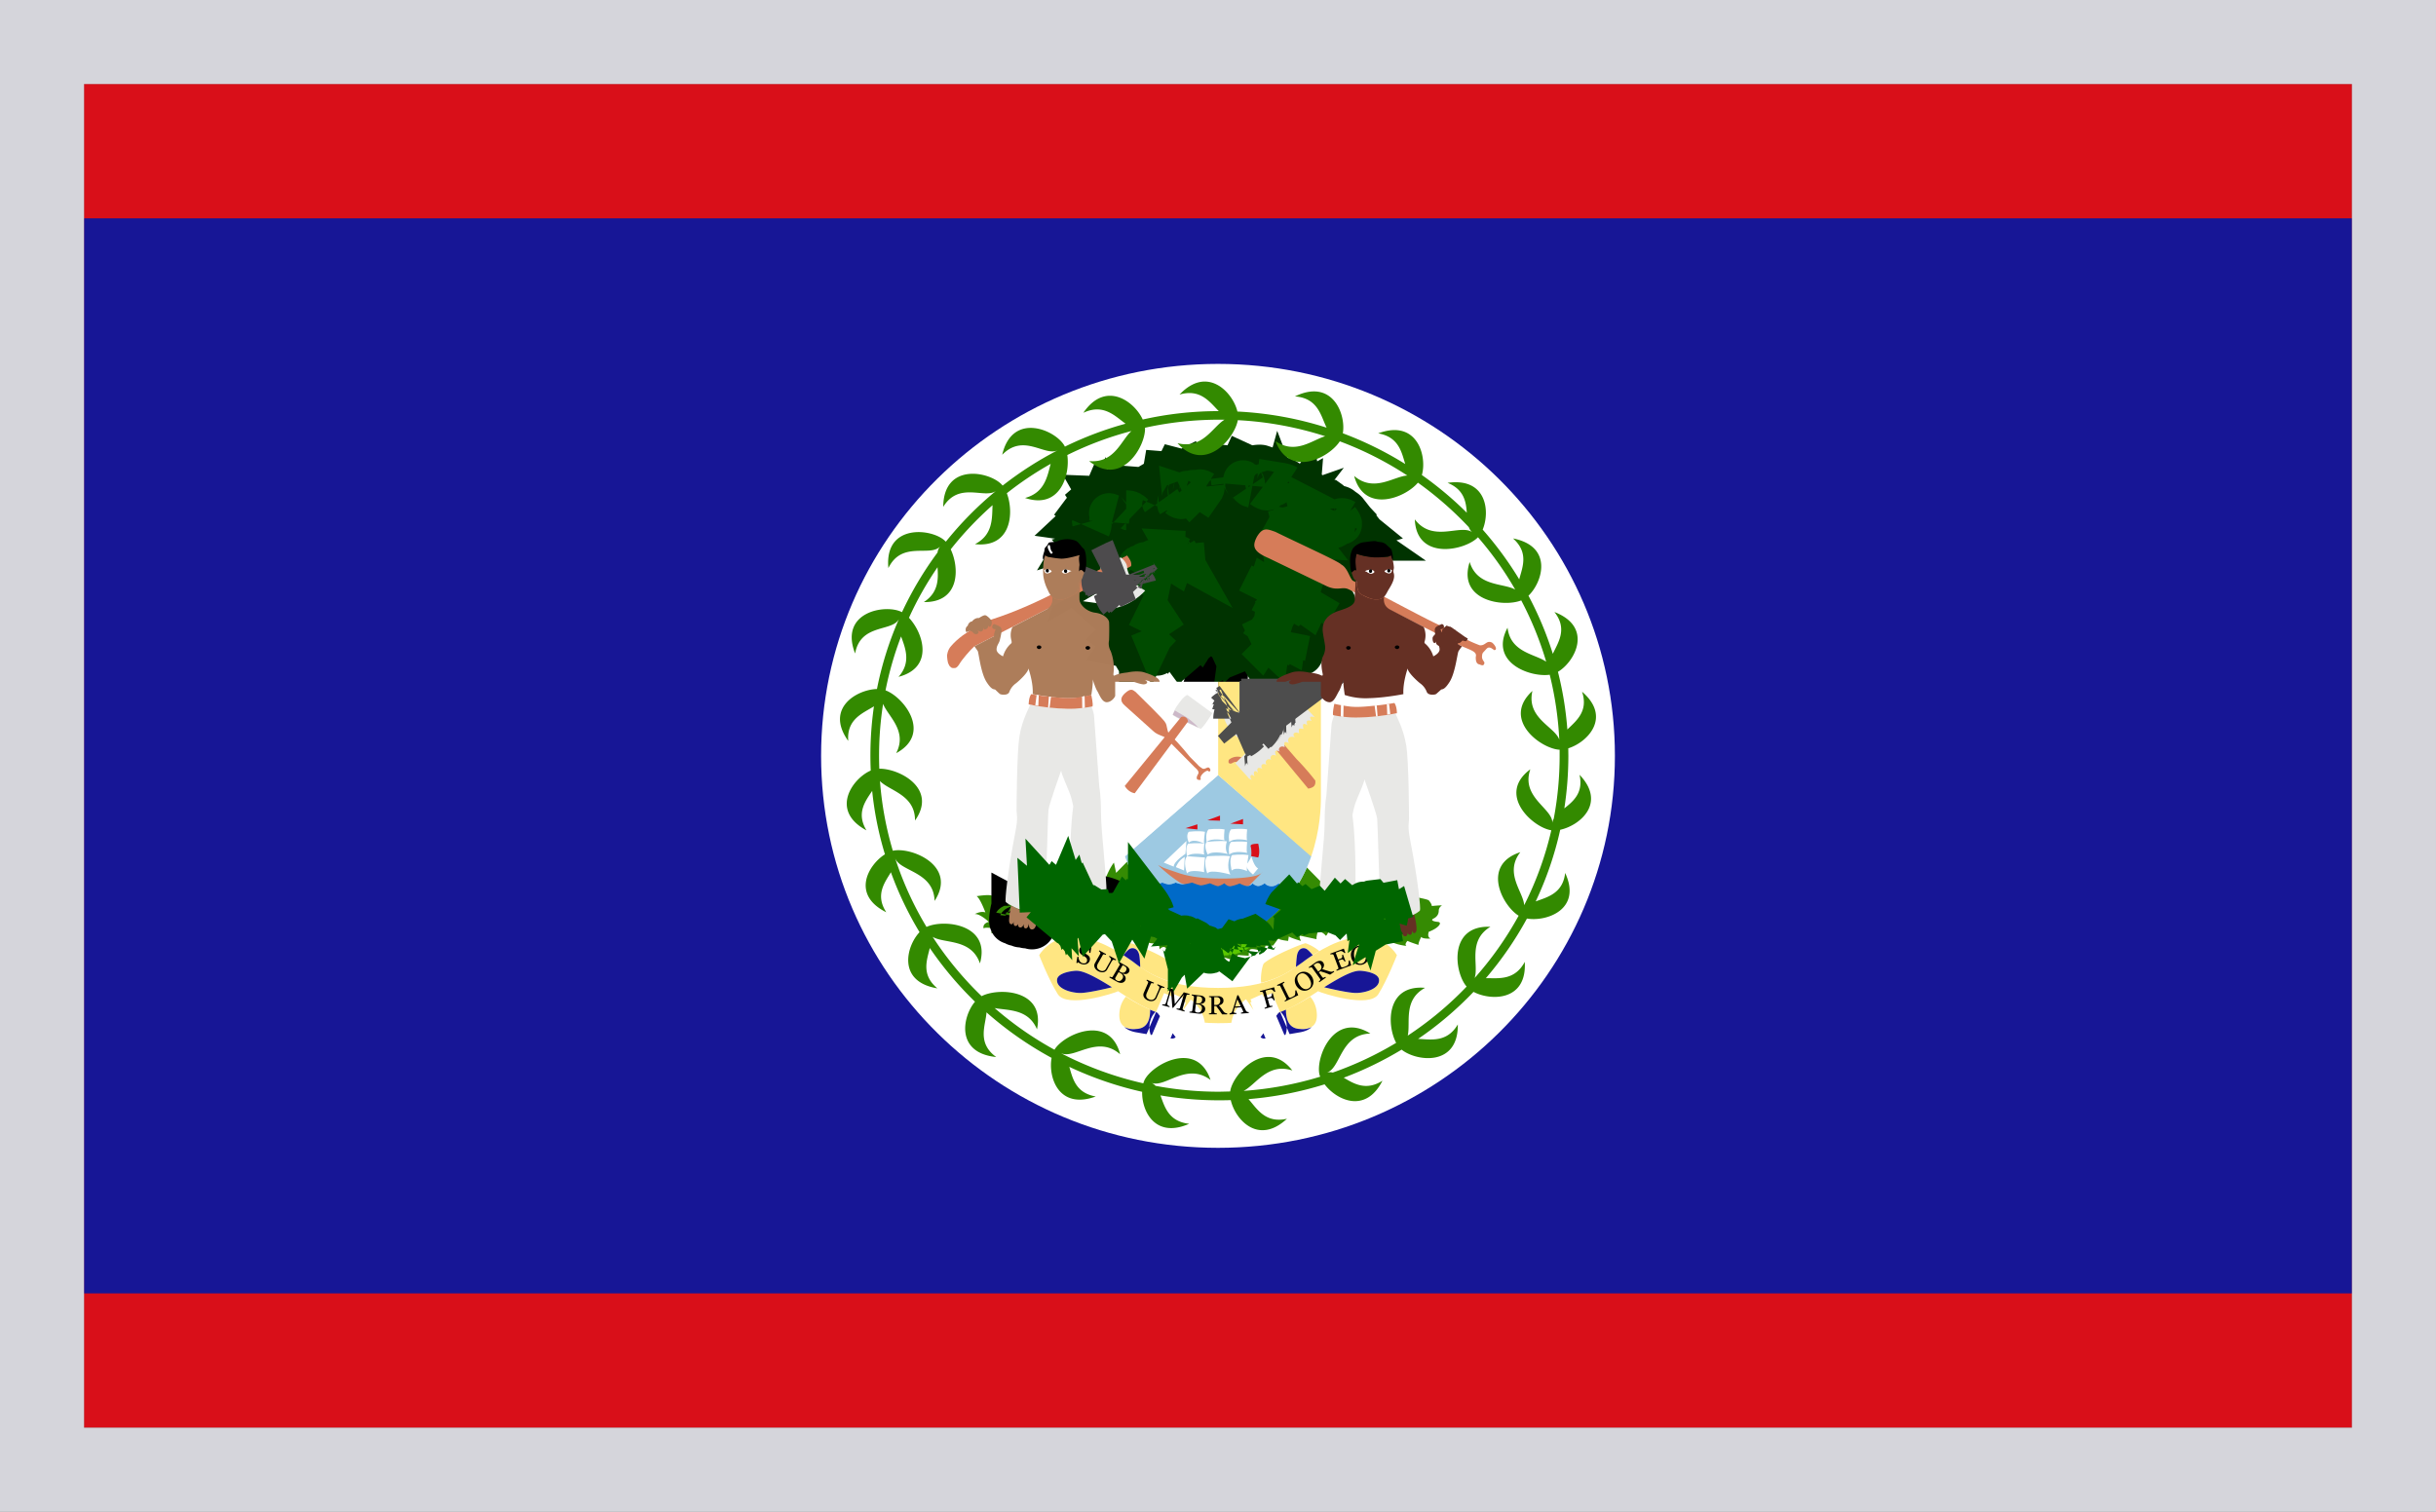 <svg width="29" height="18" viewBox="0 0 29 18" fill="none" xmlns="http://www.w3.org/2000/svg">
    <rect x="0" y="0" width="29" height="18" fill="#808080" stroke="none"/>
    <g clip-path="url(#oori5b4d9a)">
        <path fill-rule="evenodd" clip-rule="evenodd" d="M1 1h27v16H1V1z" fill="#D90F19"/>
        <path fill-rule="evenodd" clip-rule="evenodd" d="M1 2.6h27v12.8H1V2.6z" fill="#171696"/>
        <path d="M14.5 13.667c2.61 0 4.725-2.09 4.725-4.667S17.11 4.333 14.5 4.333c-2.61 0-4.725 2.09-4.725 4.667s2.116 4.667 4.725 4.667z" fill="#fff"/>
        <path d="M15.353 5.887s-.03-.002-.059-.023l.06.023" fill="#6F6"/>
        <path d="M15.353 5.887s-.03-.002-.059-.023" stroke="#060" stroke-width=".475"/>
        <path d="M15.279 5.92s.015-.035.043-.015c.026.02.034.109.034.109l-.041.02s.023-.033-.036-.114zm-.233.795s.02-.028-.008-.088l.04-.013s.016.048-.004.101h-.028m.71-.14-.098.06.05.022.117-.068-.07-.013m-1.304.377c-.026.02-.029.056-.044.076-.013.02-.051.048-.054.079a.162.162 0 0 0 .005.09c.016.041.08.221.054.358-.028.137-.018.195-.008.215.01.02.041.076.06.076.04-.005.023-.018.038-.043.038-.066 0-.575-.018-.717-.013-.109-.064-.207-.07-.217l-.022-.066c-.039-.091-.085-.17-.085-.36 0 0-.126.028-.233-.213-.057-.121-.139-.109-.236-.149l.044-.028s.082.04.123.04c.04 0 .028-.08.028-.08l.04-.041v.177c0 .081.114.193.18.226.041.02.095-.064.082-.145-.013-.08 0-.19 0-.19l.057.033s-.02.036-.016.056c.008.02.036-.02.057-.04 0 0 .005.005.025.005l-.061.103c-.02.033-.02.163-.02.21 0 .049.017.16.017.196 0 .025.049.129.088.192l.043.091c.03.048.033.081.051.122.01.02.029.078.041.18.006.025.01.121.018.185.008.06.06.012.12-.03.062-.046.062-.155.062-.155s.05-.04.041-.018c-.005.025.026.05.026.05-.038.087-.015.077.023.074.039-.005.172-.104.172-.104.018-.005.097-.005.085 0-.016.008-.036.046-.036.046l.087-.01c-.031.022-.146.088-.172.103a2.373 2.373 0 0 1-.226.107c-.059.025-.174.08-.179.14-.003.057.008.214 0 .265l-.026.276h-.274s.054-.198-.003-.25c-.054-.056-.18-.219-.261-.274-.082-.053.054-.013.054-.013v-.056l.125.15s.218-.19 0-.448c-.069-.081-.138-.205-.192-.218-.056-.015-.085-.028-.18 0-.097.028-.33.028-.428-.124l.082-.013.07-.028s-.029.096.166.096c.192 0 .22 0 .205-.177l.057-.028.04.04s-.027.097-.012.138c.013.04.082.068.136.108.023.018.04.02.056.02.023-.002.028-.002.06-.032.045-.05.035-.048.081-.089 0 0 .023-.035.028-.04l.029.073z" fill="#D67C59"/>
        <path d="M15.046 6.715s.02-.028-.008-.088l.04-.013s.016.048-.004.101h-.028m.71-.14-.098.06.05.022.117-.068-.07-.013m-.476-.656s.015-.035.043-.015c.026.02.034.109.034.109l-.041.02s.023-.033-.036-.114zm-.828 1.033c-.026.02-.029.056-.044.076-.013.02-.051.048-.054.079a.162.162 0 0 0 .005.09c.016.041.08.221.054.358-.028.137-.018.195-.008.215.01.02.041.076.06.076.04-.005.023-.018.038-.043.038-.066 0-.575-.018-.717-.013-.109-.064-.207-.07-.217l-.022-.066c-.039-.091-.085-.17-.085-.36 0 0-.126.028-.233-.213-.057-.121-.139-.109-.236-.149l.044-.028s.082.04.123.04c.04 0 .028-.08.028-.08l.04-.041v.177c0 .081.114.193.18.226.041.02.095-.064.082-.145-.013-.08 0-.19 0-.19l.057.033s-.02.036-.016.056c.008.02.036-.02.057-.04 0 0 .005.005.025.005l-.061.103c-.02.033-.02.163-.02.21 0 .049.017.16.017.196 0 .025.049.129.088.192l.043.091c.03.048.033.081.051.122.01.02.029.078.041.18.006.025.01.121.018.185.008.06.06.012.12-.03.062-.046.062-.155.062-.155s.05-.04.041-.018c-.005.025.026.05.026.05-.038.087-.015.077.023.074.039-.005.172-.104.172-.104.018-.005.097-.005.085 0-.016.008-.036.046-.036.046l.087-.01c-.031.022-.146.088-.172.103a2.373 2.373 0 0 1-.226.107c-.059.025-.174.08-.179.14-.003.057.008.214 0 .265l-.026.276h-.274s.054-.198-.003-.25c-.054-.056-.18-.219-.261-.274-.082-.053.054-.013.054-.013v-.056l.125.15s.218-.19 0-.448c-.069-.081-.138-.205-.192-.218-.056-.015-.085-.028-.18 0-.097.028-.33.028-.428-.124l.082-.013.07-.028s-.029.096.166.096c.192 0 .22 0 .205-.177l.057-.028.04.04s-.027.097-.012.138c.013.04.082.068.136.108.023.018.04.02.056.02.023-.002.028-.002.06-.032.045-.05.035-.048.081-.089 0 0 .023-.035.028-.04l.029.073z" stroke="#000" stroke-width=".475"/>
        <path d="M14.492 6.82c.01-.011.03-.049.048-.082.031-.05.067-.081.108-.144a.281.281 0 0 0 .039-.205l.035.02.003.096s.049-.04.07-.05l.02.01s-.154.157-.298.41l-.025-.056zm-1.349-.528c.02.036.041.104.103.157l.04-.012s-.094-.11-.094-.157l-.049.012zm.241-.06s.013.129-.02.177l.04-.02s.029-.09.021-.137l-.04-.02zm1.351-.408s-.007.182.029.294l.048-.016s-.007-.033.034-.048a.68.68 0 0 0 .187-.094l-.015-.04s-.075.058-.11.073c-.034.013-.055.028-.083.02-.028-.007-.061-.053-.04-.156l-.05-.033zm.544.85s-.013.13-.005.186l.043.01s-.01-.155.018-.167l-.056-.028m.195.096s-.049.084-.105.091l.09-.017s.025-.013.064-.054l-.05-.02" fill="#D67C59"/>
        <path d="M15.279 6.675s-.013.129-.005.185l.043.01s-.01-.155.018-.167l-.056-.028m.195.096s-.049.084-.105.091l.09-.017s.025-.013.064-.054l-.05-.02m-.981.048c.01-.01.03-.048.048-.081.031-.05.067-.081.108-.144a.281.281 0 0 0 .039-.205l.035.02.003.096s.049-.04.07-.05l.02.01s-.154.157-.298.41l-.025-.056zm-1.349-.527c.02.036.041.104.103.157l.04-.012s-.094-.11-.094-.157l-.049.012zm.241-.06s.013.129-.02.177l.04-.02s.029-.09.021-.137l-.04-.02zm1.351-.408s-.007.182.029.294l.048-.016s-.007-.033.034-.048a.68.68 0 0 0 .187-.094l-.015-.04s-.075.058-.11.073c-.034.013-.055.028-.083.02-.028-.007-.061-.053-.04-.156l-.05-.033z" stroke="#000" stroke-width=".475"/>
        <path d="m14.69 6.388.033.02.036.006s.038.035.082.068c.033.028.033-.005.033-.005l.02.081h.029l-.008.081.049-.04.056.048s.041-.036.062-.036c.02 0 .028-.02.028-.02h.002c-.136-.063-.194-.13-.153-.197.066-.114.176-.041.212-.026l.498.264s.033-.02.01-.041c-.026-.02-.036-.07-.028-.091.007-.02.064.063.092.07.028.008.092.019.092.019l-.002-.026s.082.056.082.084c0 0 .059-.03.038-.048-.02-.018.09.043.098.076l.023-.026a.262.262 0 0 1 .035-.119c.026-.038.054-.048.054-.048s.026-.043.052-.043c0 0-.026-.018-.036-.038-.013-.02-.044-.03-.044-.03s.039-.028.049-.04c.01-.016.02-.019.02-.019s-.059-.048-.1-.055c0 0-.002-.066-.053-.071h.023s-.039-.071-.075-.074c0 0 .023-.025.044-.027 0 0-.044-.056-.103-.036l.039-.015s-.028-.03-.115-.015c0 0 .007-.036-.031-.063 0 0-.034.002-.034.027 0 0-.03-.027-.069-.027-.038 0 .013.04.013.04s-.051-.033-.082-.023c0 0 .013-.058-.02-.088 0 0-.039.02-.05.045l-.01-.025s-.05.06-.06.043c-.009-.01-.016-.053-.016-.053l-.031.045.005-.063s-.036.02-.064.086c0 0-.036.033-.036.063 0 0-.028-.032-.054 0-.023.036 0 .028 0 .028s-.01.013-.036.018l.005.02s-.033-.018-.059-.01l.013.03s-.066.006-.069-.048c0 0-.056-.027-.064.003l-.041.025s-.013-.025-.036-.03c-.026-.008-.005.033-.005.033s-.008-.03-.038-.046c-.031-.012-.006.028-.006.028s-.04-.033-.02-.058c0 0-.038.035-.02.068l-.026.018s-.013-.013-.01-.023c.002-.01-.044.03-.044.03s-.028-.065 0-.065c.002 0-.049-.003-.056.055 0 0-.034.003-.065.013-.033.01.024.033.024.033s-.05-.01-.077.005l.018.023s-.018-.018-.062-.003c-.046.013.01.02.01.02s-.046-.01-.069 0c-.023.01.008.028.008.028s-.085-.025-.098-.017c-.013.007.028.048.028.048s-.05.012-.061.05l.046.018s-.02.01-.03.03c-.01.02.03.01.03.01s-.056.041-.056.072c0 0 .04.012.072-.018.03-.03.01-.02.01-.02l.002.02s.06-.025.06-.04c0-.013-.01.02-.01.02l.058-.03.039.025zm-.05-.79-.012-.055.13.015.024-.053s.061.028.082.048c0 0 .12-.03.156-.018l-.015.056s.11.007.146.02c.033.013-.016.04-.016.04s.126.016.18.049c.056.033.056.06.028.068l.07.109s-.11.013-.131.04c-.02.028-.041-.027-.041-.027l-.021.076s-.07-.036-.097-.061c0 0-.034.04-.013.06l-.126-.08s-.054-.008-.054.04l-.077-.089-.069.02s-.02-.027-.046-.035c-.028-.005-.008.036-.008.036l-.04-.048-.042-.048s-.036.048-.064.048c-.025 0-.025-.033-.02-.056.007-.02-.082-.025-.09 0 0 0-.026-.101.07-.13l.097-.025zm-.497.347-.043.041-.026-.013-.051.056-.01-.03-.029.045-.043-.015-.02.033-.04-.008s-.032.03-.053.038c-.02.005 0-.045 0-.045s-.03.05-.054.05c-.02 0-.013-.022-.013-.022s-.012.032-.038.038c-.023.002-.013-.026-.013-.026l-.04.03v-.025l-.019-.007s.01-.046.028-.056c.018-.01-.018-.04-.018-.04l.018-.02s-.051-.013-.051-.003c0 0 .026-.069.062-.081l.002-.076s.036-.03.07-.033c.035-.005-.01-.058-.01-.058l.081-.048.01-.059.126.01.026-.053.1.026.084-.044.062.071.092.008-.002.081.123.043-.021.079s.077-.02.1-.016l.01.089s.131.04.139.063c0 0-.029.018-.044.04l.015.105-.01.015s-.038-.036-.069-.04l-.026.055-.046-.03-.028.002s-.023-.028-.041-.028l-.003-.025-.035.023s-.057-.028-.057-.046c0-.015.003-.04.003-.04l-.06.04s-.012-.03-.01-.043c.003-.013-.023.03-.023.03s-.03-.053-.028-.063l-.008.043s-.061-.02-.069-.06zm-.82.249s.108.053.108.078c0 0 .028-.056.012-.076l.041.028s.013-.05-.002-.066c-.013-.012.092-.055.115.013 0 0 .064-.066-.059-.122 0 0-.01-.04.064-.03 0 0-.005-.025-.023-.036h.072s-.044-.035-.108-.045c-.061-.01-.023-.018-.025-.03-.006-.013 0-.059 0-.059s-.036-.012-.064.003l.01-.013s-.067-.018-.092-.002c0 0-.039-.016-.034-.056 0 0-.038-.003-.056.038 0 0-.036.04-.085.04-.01 0-.046-.02-.046-.02l-.03.07-.05-.002.016.028s-.074-.02-.097 0c0 0 .028.043.02.074 0 0-.059.01-.072.02-.015.01.02.018.02.018s-.066.02-.081.04l.025.02-.03.041.025.005-.066.02c-.023.008.04.013.04.013l-.03.028.049.007s-.039.102-.041.15c0 0 .059-.071.074-.076l-.046.076s.087-.028.095-.04l.015-.029.003.043s.033-.045.038-.063c.003-.018.054.018.054.018v-.026l.061.018c.018.003.021-.007.021-.007l.044-.005-.008.035s.03-.02.038-.04c.005-.02.02 0 .02 0l.021-.082h.044zm-.351.36.04.083c-.033.002-.082.04-.082.04.008.14-.028.132-.028.132.01.025-.006.072-.006.072l.204-.12.002-.013.241-.111.008.012.07-.037.048.126-.049.028c.003.043.054.119.054.119l.064-.015.07-.025.002.025c0-.01.074-.036.074-.036l.034.033c.025-.002.071-.063.071-.063l.054.02s.018-.03.018-.053c0-.02.067-.02.067-.02l.046.033.059-.048s.018.035.041.04c.026.003.09.05.09.04 0-.01.028-.065.028-.065l.108.043c-.016-.048-.052-.106-.052-.106s.052-.04.041-.051c-.01-.01-.04 0-.04 0l.03-.06h-.04l.012-.016-.067-.028.036-.07a1.013 1.013 0 0 0-.192-.054l.04-.038s-.02-.03-.04-.03-.128.002-.133-.008a.286.286 0 0 0-.047-.048l-.066.048-.034-.01-.059.023s0 .033-.007.01a.414.414 0 0 0-.062-.073c-.01.017-.08.098-.08.098s-.01.043-.033.013c-.025-.03-.08-.063-.087-.038-.008.028-.056.053-.066.046-.01-.008-.067-.003-.072.012-.003.018-.064.063-.064.063-.039-.017-.1-.007-.1-.007s-.018.028-.02.05l-.127.033zm1.159 1.025v-.053l.061.04.036-.04.046.045.028-.045v.073l.07-.06.04.017v-.058s.05-.081.029-.096l.04-.013-.089-.081c-.02-.015-.049-.015-.049-.015s-.054-.054-.09-.069c-.033-.012-.053.016-.053.016s-.02-.04-.057-.049c-.033-.007-.033.028-.033.028s-.026-.025-.059-.038c-.033-.015-.01.03-.01.03l-.118-.035.015.036-.11-.028.013.04-.077-.012-.005.033-.11.02.02.035-.07-.028v.049l-.076.027.028.026-.123.063c-.02.013.041.04.041.04l-.11-.015.04.036-.097.089.07.048-.041.06.102.02.041.069.085-.015v.076l.123-.096s.09.078.097.055c.005-.02.005-.088.005-.088h.044v-.069l.033.028.057-.08.074.1.056-.129.082.013zm.502-.306-.013-.117-.036.036.016-.11-.057-.01.02-.106-.04-.02.01-.05.041-.031.074-.071.172.003.02-.056.124.02c.02.023.084-.045.084-.045h.026l.028.053s.09-.013.13.015l-.048.066.09.007.061.013.064-.02.083-.006.02.033h.077l-.026.03.1.046-.02.02s.056.02.097.02h.02s.021.049-.007.07c0 0 .028.068.09.08.061.013.061.013.069.028.008.013 0 .081-.07.081v.069s-.053.048-.06.068l-.042-.028s-.036.04-.036.068c0 0-.09-.116-.123-.121-.036-.008-.028.066-.028.066l-.097-.081-.013.055-.082-.068-.049.033-.087-.089-.085.01.034-.043h-.103l-.02-.088-.016.073-.061-.04-.08.086s-.01-.01-.023-.05c-.013-.041-.049.047-.049.047l-.028-.063-.033.063s-.028-.048-.056-.063c-.026-.013-.054.076-.062.116zm.015.265.005-.04.147-.056.123-.045.061-.028.028.048.036-.068.057.07.03-.038.05.036h.04l.008.053s.102.008.11-.013c.008-.02.02.069.02.069l.098.012.02.11s.05.1.034.141c-.013.043-.054-.053-.054-.053s-.008.076-.015.096c-.005.02-.131-.02-.131-.02l-.054.101s-.056-.08-.082-.08c-.028 0-.028.08-.028.08l-.118-.137c-.034-.04-.041.041-.041.041s-.054-.089-.054-.114c0-.028-.049-.056-.049-.056s-.084.097-.146.122c0 0 .008-.06-.013-.081-.02-.02-.082.04-.082.04s-.043-.093 0-.19z" fill="#338A00" stroke="#030" stroke-width=".475"/>
        <path d="m15.325 6.029.013.05s.046-.01.077-.007c0 0-.008.04-.018.058 0 0 .062-.01.09.008l-.013.03.072.03-.067.054s.108.038.128.068c0 0-.069.048-.08.046-.01-.005-.002.02.016.043l-.059-.003s.023.053.02.074c-.002.02-.097.015-.097.015m.37-.137s.017-.101-.01-.127c0 0 .066.056.11.059.045.002-.003-.084-.003-.084s.064.033.095.04c.03.006-.024-.063-.024-.063s.018-.033.07-.002m-1.192-.403s.002-.023-.008-.035c-.061-.084.064.063.09.068m.118 0s.04.03.061.03c.02 0-.013-.08-.023-.09-.01-.01.074.032.105.037.03.008.036-.05.036-.05s.095.015.115.028m-.659-.018-.01-.076m-.635.33c-.006-.01.025-.057.012-.077 0 0 .018.015.036.018.016.002.01-.058.01-.058l.021.007s.054-.025.044-.045c-.01-.02.035.03.035.03s.031-.03.031-.043c0-.013.036.03.036.03s.039-.007.039-.03.048.008.048.008.02-.028.018-.046m-.518.253s.023-.053-.002-.088m-.62.255c.002-.025.015-.093.002-.104-.013-.01.026.01.056.018m.244-.01c-.031-.03-.049-.045-.098-.045m-.423.215c.008-.018.02-.061.013-.086m.656 1.342.034-.069.04.097.029-.061.01.02.062-.066.066.1m1.07-.429.043-.086.06.03.027-.083.062.038.036-.079.069.018.005-.056s.049.028.062.048c.015.02 0-.068 0-.068l.056.025s.041-.04-.015-.063m-.233.167.061.09.051-.06.046.1.06-.036.084.048.038-.03.093.066.038-.079.082.026.054-.092m-2.215-.238s.036-.06.023-.088c-.015-.028.074.048.074.048s.02-.061.008-.089c-.015-.028.103.081.103.081s.02-.094 0-.114c-.02-.02.112.028.112.028s.054-.015.034-.043c-.02-.028.09.04.09.04s.025-.068 0-.093c-.029-.028.082.033.082.033l-.042-.074.09.005-.007-.08m.794 1.17.06-.029.05.05.057-.088.07.066.01-.066.074.03.015-.04.082.043.008-.06.04.012.008-.04" stroke="#004B00" stroke-width=".475"/>
        <path d="M11.813 10.666c.038.018 0-.124.013-.177.015-.056.125.137.18.162.056.028.399-.134.399-.134l.082-.152.044.124s.095-.11.123-.15c.028-.04 0 .082-.028.122-.029.04.082.056.069.137-.013.08.11-.056.11-.056l.318.028s.054-.19.138-.299l.026.122.13-.132c.147.38.454.793 1.085 1.018.592-.213.897-.59 1.056-.95l.177.18s.139-.04.164-.055c.029-.013.326.103.326.103s.054.02.082.041c.028.02.008-.089.008-.089s.15.028.138.11c0 0 .033-.077.062-.09.028-.012.095.069.11.097.013.025.338.066.384.094 0 0 .036.04.036.068 0 0 .07-.008.123-.008 0 0-.04.02-.04.064 0 .04-.021.073-.062.093-.041.02 0 .036.054.04.056.008 0 .077-.11.117 0 0-.026.061.02.081 0 0-.095.008-.11-.02 0 0-.034.063-.034.096 0 0-.102-.033-.13-.048 0 0-.041.04-.013.06 0 0-.187-.02-.223-.088 0 0-.067.02-.054.043 0 0-.13-.088-.172-.088l-.028.045s-.09-.053-.118-.053c-.026 0-.005.04-.005.04l-.126-.075-.048.076s-.103-.049-.131-.069c-.026-.02-.033.04-.054.048 0 0-.04-.055-.097-.048 0 0-.02.069-.013.089l-.187-.04c-.028-.008-.013.032 0 .06 0 0-.118-.033-.144-.053l-.008.053s-.097-.008-.117-.028l-.062.084h-.09l-.02.073s-.155-.056-.17-.018c-.012.028-.01.066-.01.066l-.127-.008-.039.068s-.172-.065-.213-.04c0 0-.081.051-.117.064a.277.277 0 0 0-.124-.076c-.045-.007-.144.053-.18.033 0 0 0-.048-.028-.061-.025-.013-.074-.013-.095.02l-.056-.08c-.033-.057-.082.004-.082.004l-.008-.066-.095-.007c-.056-.008-.069-.056-.069-.056s-.146.015-.166.008l.035-.033s-.2.04-.24.025c-.044-.013.046-.068.046-.068l-.22-.053c-.034-.008-.234.032-.262.032-.029 0-.041-.045-.041-.045s-.05.04-.09.053c0 0-.034-.081-.013-.089 0 0-.13.036-.138.069 0 0-.034-.053-.029-.076 0 0-.061.096-.09.116-.027.02-.004-.048-.004-.048s-.077.096-.105.104v-.068s-.221.116-.283.1c0 0 0-.047.021-.06l-.139-.008c-.033-.005-.074-.02-.11-.027-.033-.005.049-.04.105-.026 0 0-.153-.055-.2-.027 0 0-.02-.056.062-.077 0 0-.105-.1-.167-.093 0 0 .07-.04.126-.02 0 0-.064-.173-.105-.193 0 0 .146-.025.187-.005z" fill="#358B03"/>
        <path d="M14.502 12.183c.577.005.918-.202 1.105-.326.439-.292.53-.302.603-.297.082.008.202.036.207.107.008.108-.172.157-.274.157-.105 0-.38-.069-.38-.069l-.071.048c.048.023.61.208.718.033.11-.177.22-.463.22-.463s-.123-.218-.397-.218c-.277 0-.546.172-.726.301-.18.13-.405.307-1.005.307-.6 0-.828-.178-1.008-.307-.179-.129-.448-.301-.723-.301-.276 0-.4.218-.4.218s.11.286.221.463c.108.175.67-.01.718-.033l-.07-.048s-.276.068-.379.068c-.105 0-.284-.048-.277-.156.005-.071.126-.1.208-.107.072-.005.164.005.602.296.188.125.529.325 1.108.327z" fill="#FFE682"/>
        <path d="M13.574 11.512s0-.048-.008-.12c-.01-.09-.064-.113-.107-.1-.029.01-.085.078-.085.078v.003a.811.811 0 0 0-.08-.048.52.52 0 0 1 .167-.094c.026 0 .38.142.492.238.029.025.05.182.034.233a1.226 1.226 0 0 1-.413-.188v-.002m-.17.355s-.076.075-.079.215c-.002.164.118.172.198.17.094-.003.171-.056.169-.23 0 0-.157-.067-.287-.155m2.023-.355s.002-.048.01-.12c.01-.09.061-.113.105-.1.028.01.085.078.085.078v.003a.81.81 0 0 1 .079-.048.536.536 0 0 0-.164-.094c-.028 0-.382.142-.495.238-.025.025-.046.182-.033.233.192-.048.313-.12.413-.188v-.002m.169.355s.077.075.08.215c.004.164-.119.172-.198.17-.095-.003-.17-.056-.17-.23 0 0 .157-.067.288-.155" fill="#FFE682"/>
        <path d="M13.238 11.755s-.274.068-.377.068c-.105 0-.285-.048-.277-.157.005-.07.126-.098.208-.106.061-.005.14.003.446.195m2.526 0s.274.068.379.068c.103 0 .282-.048.274-.157-.005-.07-.125-.098-.207-.106-.062-.005-.141.003-.446.195zm-2.19-.24a2.448 2.448 0 0 1-.082-.061c-.039-.028-.077-.054-.118-.081 0 0 .056-.071.084-.079.044-.015.098.008.108.099.008.07.008.121.008.121m-.187.715a.232.232 0 0 0 .136.023c.095-.003.171-.056.169-.23 0 0 .118.057.31.103 0 0 .03.038.036.114.008.063-.036.131-.087.127l-.434-.076c-.094-.018-.13-.061-.13-.061m2.04-.715.085-.06c.036-.028.074-.054.116-.081 0 0-.057-.071-.085-.079-.044-.015-.095.008-.105.099-.005.04-.008.08-.01.121m.187.715a.232.232 0 0 1-.136.023c-.095-.003-.17-.056-.17-.23 0 0-.117.057-.307.103 0 0-.033.038-.039.114-.005.063.039.131.088.127l.433-.076c.095-.018.13-.061.13-.061" fill="#171696"/>
        <path d="M13.982 12.17s.084.061-.018.137m-.236-.177.259.111m-.216-.053.19.081m-.123-.129.144.063m1.04-.032s-.087.06.016.136m.236-.177-.26.111m.219-.053-.19.081m.12-.129-.14.063" stroke="#fff" stroke-width=".664"/>
        <path d="M12.968 11.391a.051.051 0 0 1 .007.019.066.066 0 0 1-.011.046.06.06 0 0 1-.02.018.08.08 0 0 1-.057.008.096.096 0 0 1-.028-.01.11.11 0 0 1-.024-.015l-.009.01-.012-.003.012-.073.013.002c0 .01.002.018.004.026a.084.084 0 0 0 .01.023.056.056 0 0 0 .04.028.055.055 0 0 0 .019 0c.005 0 .01-.002.014-.005a.034.034 0 0 0 .01-.01.044.044 0 0 0 .005-.015.044.044 0 0 0-.003-.025.046.046 0 0 0-.019-.021l-.02-.013-.021-.013a.07.07 0 0 1-.025-.027.055.055 0 0 1-.004-.036.053.053 0 0 1 .01-.022.06.06 0 0 1 .018-.016.067.067 0 0 1 .023-.008.079.079 0 0 1 .053.01l.02.014.008-.009.012.003-.012.07-.013-.002-.003-.025a.091.091 0 0 0-.007-.022.05.05 0 0 0-.013-.017.049.049 0 0 0-.023-.01.036.036 0 0 0-.027.005.03.03 0 0 0-.014.02c-.002.01-.001.018.002.025a.05.05 0 0 0 .016.018l.02.014.02.012a.137.137 0 0 1 .016.012.067.067 0 0 1 .013.014m.314.044a.09.09 0 0 0-.012-.005.035.035 0 0 0-.014-.002c-.005 0-.01.004-.014.01a.148.148 0 0 0-.015.022l-.046.083a.062.062 0 0 1-.022.024.067.067 0 0 1-.029.01c-.01 0-.02 0-.029-.003a.112.112 0 0 1-.053-.03.078.078 0 0 1-.017-.026.057.057 0 0 1 .003-.048l.063-.112a.023.023 0 0 0 .003-.01.02.02 0 0 0-.003-.008.038.038 0 0 0-.007-.008l-.008-.007.005-.009.081.044-.005.01a.076.076 0 0 0-.01-.004.049.049 0 0 0-.01-.003c-.004 0-.007 0-.01.002a.023.023 0 0 0-.005.007l-.06.105a.089.089 0 0 0-.006.017.043.043 0 0 0 .006.04.062.062 0 0 0 .022.018.07.07 0 0 0 .028.01.05.05 0 0 0 .04-.015.064.064 0 0 0 .01-.015l.044-.078a.124.124 0 0 0 .012-.025c.002-.008.002-.013 0-.016a.04.04 0 0 0-.01-.013.091.091 0 0 0-.011-.009l.005-.01.08.044-.006.01zm.114.193a.053.053 0 0 1 .005.023.048.048 0 0 1-.007.025.05.05 0 0 1-.02.02.06.06 0 0 1-.024.007.08.08 0 0 1-.026-.003.108.108 0 0 1-.025-.01l-.092-.052.005-.01a.173.173 0 0 0 .02.008c.004 0 .007 0 .01-.002a.02.02 0 0 0 .006-.007l.08-.135a.023.023 0 0 0 .002-.009.015.015 0 0 0-.003-.009.044.044 0 0 0-.007-.008l-.008-.006.006-.01.089.051a.113.113 0 0 1 .019.013l.014.017a.041.041 0 0 1 0 .043.047.047 0 0 1-.033.023.088.088 0 0 1-.04-.004v.002l.015.014c.006.006.01.012.014.02zm-.017-.047a.038.038 0 0 0 .014-.008.072.072 0 0 0 .012-.015.039.039 0 0 0 .005-.03c-.002-.009-.01-.017-.022-.024l-.011-.006-.011-.006-.043.072.018.01a.067.067 0 0 0 .02.008h.018zm-.016.071a.042.042 0 0 0 .005-.034c-.004-.011-.013-.021-.027-.03l-.015-.008-.01-.004-.038.066a.016.016 0 0 0 0 .017c.003.005.008.01.017.015.013.008.026.01.037.006.012-.004.022-.013.031-.028zm.497.112a.09.09 0 0 0-.013-.003.038.038 0 0 0-.015-.001c-.004 0-.008.004-.012.01a.152.152 0 0 0-.013.024l-.038.087a.064.064 0 0 1-.02.026.068.068 0 0 1-.027.012.084.084 0 0 1-.028.001.112.112 0 0 1-.057-.025.08.08 0 0 1-.019-.023.057.057 0 0 1-.002-.049l.051-.118a.025.025 0 0 0 .002-.009.018.018 0 0 0-.004-.009.039.039 0 0 0-.008-.007l-.008-.005.004-.01.085.036-.004.01a.1.1 0 0 0-.02-.005c-.004 0-.007 0-.01.003a.025.025 0 0 0-.005.008l-.048.11a.082.082 0 0 0-.005.018.043.043 0 0 0 .01.038.066.066 0 0 0 .024.017.07.07 0 0 0 .029.006.048.048 0 0 0 .022-.006.056.056 0 0 0 .025-.028l.036-.082a.128.128 0 0 0 .009-.026c.001-.008 0-.013-.001-.016a.037.037 0 0 0-.012-.011.086.086 0 0 0-.012-.008l.004-.01.084.035-.005.01m.242.28-.095-.027.003-.01.014.002h.011a.02.02 0 0 0 .01-.004.018.018 0 0 0 .004-.008l.044-.152h-.002l-.125.156-.008-.002-.016-.201h-.002l-.036.124a.12.12 0 0 0-.006.028c0 .007 0 .012.003.016a.037.037 0 0 0 .012.01c.006.003.01.006.013.006l-.003.01-.087-.024.003-.01.015.001c.005.001.01 0 .013-.001a.024.024 0 0 0 .011-.01.157.157 0 0 0 .01-.029l.032-.107a.045.045 0 0 0 .002-.015.025.025 0 0 0-.004-.012.033.033 0 0 0-.01-.009.056.056 0 0 0-.012-.006l.003-.01.073.02.015.175.09-.116a.102.102 0 0 0 .016-.024l.07.02-.004.01a.106.106 0 0 0-.021-.002l-.005.001a.012.012 0 0 0-.004.003.025.025 0 0 0-.004.008l-.044.151a.02.02 0 0 0 0 .01l.004.007a.072.072 0 0 0 .02.01l-.003.01zm.229-.069c.006.005.01.011.014.019a.047.047 0 0 1 .003.026.051.051 0 0 1-.03.041.083.083 0 0 1-.025.008.108.108 0 0 1-.028 0l-.104-.013.001-.01a.1.1 0 0 0 .022-.002.014.014 0 0 0 .007-.005.019.019 0 0 0 .004-.008l.02-.155-.001-.01a.015.015 0 0 0-.007-.007.046.046 0 0 0-.01-.005l-.01-.003.002-.01.102.012a.122.122 0 0 1 .023.005.07.07 0 0 1 .02.011c.005.004.01.01.013.016.003.007.004.014.003.023a.045.045 0 0 1-.02.034.088.088 0 0 1-.039.012v.001a.126.126 0 0 1 .02.008.07.07 0 0 1 .02.012zm-.034-.037a.037.037 0 0 0 .01-.013.07.07 0 0 0 .005-.019.038.038 0 0 0-.007-.029c-.006-.007-.016-.012-.03-.014l-.012-.001-.013-.001-.01.083.019.002a.07.07 0 0 0 .022 0 .035.035 0 0 0 .016-.008zm.013.071a.042.042 0 0 0-.009-.033c-.008-.009-.02-.015-.036-.017l-.027-.002-.01.076v.008a.016.016 0 0 0 .006.007.043.043 0 0 0 .021.008c.016.002.028-.001.038-.01.009-.007.015-.02.017-.037zm.3.069h-.06l-.036-.053-.035-.046h-.023v.07l.002.009c.001.002.004.005.007.006l.01.002.012.001v.01h-.094v-.01l.011-.001.01-.002a.013.013 0 0 0 .007-.006.018.018 0 0 0 .002-.01v-.157c0-.003 0-.006-.002-.01 0-.002-.003-.004-.007-.006a.076.076 0 0 0-.02-.004v-.01h.102c.01 0 .018 0 .027.002a.07.07 0 0 1 .022.01c.006.004.012.009.015.015a.047.047 0 0 1 .006.024.061.061 0 0 1-.003.022.046.046 0 0 1-.012.017.066.066 0 0 1-.017.012.142.142 0 0 1-.022.008l.028.036.026.035a.066.066 0 0 0 .024.02.088.088 0 0 0 .02.004v.012zm-.082-.162a.043.043 0 0 0-.012-.031c-.008-.008-.019-.012-.033-.012h-.027v.093h.021a.05.05 0 0 0 .036-.013.049.049 0 0 0 .015-.037zm.339.146-.092.007-.001-.011a.09.09 0 0 0 .02-.005c.005-.002.008-.004.008-.006l-.001-.003-.001-.004-.022-.047-.079.006-.005.019-.004.015a.08.08 0 0 0-.002.018c0 .004.004.006.01.008a.08.08 0 0 0 .023.003v.01l-.083.007v-.011a.049.049 0 0 0 .01-.003.033.033 0 0 0 .018-.014.05.05 0 0 0 .006-.013l.03-.094.029-.093.012-.001.089.181a.032.032 0 0 0 .015.016.048.048 0 0 0 .02.004v.01zm-.096-.082-.04-.082-.027.087.067-.005zm.412-.172-.011.003a.084.084 0 0 0-.02-.021c-.01-.007-.017-.01-.024-.01l-.01.003-.016.003-.036.01.023.084.025-.007a.053.053 0 0 0 .017-.007.026.026 0 0 0 .011-.021v-.016l.011-.003.023.083-.012.003a.083.083 0 0 0-.007-.014.043.043 0 0 0-.009-.01.023.023 0 0 0-.013-.005.06.06 0 0 0-.018.003l-.024.006.02.072a.02.02 0 0 0 .004.009.016.016 0 0 0 .008.004h.011l.012-.002.003.01-.093.026-.003-.011.012-.004a.042.042 0 0 0 .01-.005.013.013 0 0 0 .004-.007v-.01l-.042-.151a.028.028 0 0 0-.004-.008.015.015 0 0 0-.009-.005.067.067 0 0 0-.023.001l-.003-.01.169-.046.014.053zm.249-.018.024.06-.157.075-.005-.01.01-.006a.042.042 0 0 0 .008-.006.013.013 0 0 0 .003-.008c0-.003 0-.007-.002-.01l-.069-.14a.023.023 0 0 0-.005-.007.013.013 0 0 0-.01-.003l-.01.001a.049.049 0 0 0-.01.003l-.006-.01.085-.04.005.01a.073.073 0 0 0-.01.006.052.052 0 0 0-.008.006.01.01 0 0 0-.003.004v.005c0 .003 0 .006.002.01l.064.13.008.014a.015.015 0 0 0 .008.006.02.02 0 0 0 .011-.001.16.16 0 0 0 .019-.008l.01-.005.01-.007a.087.087 0 0 0 .009-.006.016.016 0 0 0 .004-.007.142.142 0 0 0 .004-.026v-.026l.01-.004zm.117-.216a.11.11 0 0 1 .039.02.132.132 0 0 1 .048.08.104.104 0 0 1-.05.107.105.105 0 0 1-.121-.008.13.13 0 0 1-.048-.08.1.1 0 0 1 .05-.107.106.106 0 0 1 .082-.012zm.06.145a.099.099 0 0 0-.006-.034.177.177 0 0 0-.042-.069.103.103 0 0 0-.027-.02.063.063 0 0 0-.03-.007c-.01 0-.02.003-.029.009a.056.056 0 0 0-.023.023.067.067 0 0 0-.007.03c0 .01.002.021.006.033a.186.186 0 0 0 .04.067.1.1 0 0 0 .027.02.06.06 0 0 0 .06-.002.06.06 0 0 0 .023-.02.061.061 0 0 0 .007-.03zm.276-.148-.05.034-.06-.023-.055-.017-.018.013.04.056a.032.032 0 0 0 .007.007c.003.002.006.002.01 0a.106.106 0 0 0 .02-.01l.006.01-.077.054-.007-.01.009-.006a.043.043 0 0 0 .007-.008.012.012 0 0 0 .002-.008.02.02 0 0 0-.004-.01l-.092-.128a.026.026 0 0 0-.007-.006c-.003-.002-.006-.002-.01-.001a.077.077 0 0 0-.02.008l-.006-.008.084-.06a.126.126 0 0 1 .024-.012.071.071 0 0 1 .023-.005c.008-.001.015 0 .022.003a.047.047 0 0 1 .02.017.055.055 0 0 1 .009.02.044.044 0 0 1 0 .02.068.068 0 0 1-.007.02.125.125 0 0 1-.013.018l.043.014.043.013c.01.004.02.005.031.004a.035.035 0 0 0 .01-.004l.01-.004.006.009zm-.162-.085a.044.044 0 0 0-.028-.02.045.045 0 0 0-.034.01l-.022.015.055.077.017-.012a.048.048 0 0 0 .021-.032.048.048 0 0 0-.01-.038zm.346-.052.018.061-.174.064-.003-.01a.143.143 0 0 0 .01-.006l.01-.005a.015.015 0 0 0 .004-.008l-.001-.01-.055-.146a.025.025 0 0 0-.005-.008c-.002-.002-.005-.003-.009-.003a.05.05 0 0 0-.012 0 .049.049 0 0 0-.011.002l-.004-.01.162-.06.018.05-.01.004a.07.07 0 0 0-.022-.018c-.01-.006-.018-.008-.024-.007a.1.1 0 0 0-.011.003l-.015.005-.033.012.03.08.024-.008a.047.047 0 0 0 .016-.008.023.023 0 0 0 .007-.01.04.04 0 0 0 .001-.013c0-.005 0-.01-.002-.015l.011-.004.03.08-.01.004a.084.084 0 0 0-.01-.013.04.04 0 0 0-.009-.01.023.023 0 0 0-.013-.003.057.057 0 0 0-.016.004l-.024.009.023.061.007.014a.014.014 0 0 0 .008.006h.012l.019-.006.013-.005.013-.006a.102.102 0 0 0 .01-.006.018.018 0 0 0 .008-.007.092.092 0 0 0 .006-.026l.002-.024.01-.004zm.186-.151c.011.009.02.02.028.033a.135.135 0 0 1 .012.093.106.106 0 0 1-.05.066.105.105 0 0 1-.039.013.104.104 0 0 1-.107-.055.127.127 0 0 1-.014-.044.112.112 0 0 1 .02-.087.108.108 0 0 1 .15-.02zm-.003.156a.1.1 0 0 0 .009-.033.185.185 0 0 0-.011-.08.102.102 0 0 0-.017-.03.06.06 0 0 0-.055-.02.056.056 0 0 0-.031.012.066.066 0 0 0-.018.025.104.104 0 0 0-.008.033.175.175 0 0 0 .01.077c.005.01.01.02.018.03a.062.062 0 0 0 .024.018.06.06 0 0 0 .031.003.06.06 0 0 0 .048-.035z" fill="#000"/>
        <path d="M13.548 10.53a1.8 1.8 0 0 1-.156-.337l1.11-.965 1.11.962a1.66 1.66 0 0 1-.161.344l-.01.014-.083-.031s-.036.033-.064.035c-.038.005-.072-.033-.072-.033s-.048.04-.097.033c-.049-.005-.07-.035-.07-.035s-.05.04-.086.033c-.034-.008-.057-.03-.057-.03s-.03.037-.074.03c-.041-.008-.08-.03-.08-.03s-.063.027-.105.032c-.04.008-.077-.035-.077-.035s-.053.035-.074.035c-.02 0-.097-.035-.097-.035s-.08.025-.108.025c-.026 0-.105-.033-.105-.033s-.074.02-.108.02c-.036 0-.087-.02-.087-.02s-.061.028-.095.02a.352.352 0 0 1-.064-.02s-.066.028-.11.02c-.041-.007-.09-.035-.09-.035s-.008.02-.087.035h-.003" fill="#9DC9E2"/>
        <path d="M14.502 8.118v1.11l-1.11.97a2.158 2.158 0 0 1-.115-.704V8.118h1.225" fill="#fff"/>
        <path d="M14.502 8.118v1.11l1.107.97c.108-.31.116-.585.116-.704V8.118h-1.223" fill="#FFE682"/>
        <path d="M13.786 10.299c.083.045.055.03.228.09.141.05.305.072.543.072.21 0 .327-.017.393-.034.068-.02.084-.047.084-.047l-.171.172s-.69.037-.816-.043a1.625 1.625 0 0 1-.261-.21z" fill="#D67C59"/>
        <path d="m14.255 9.815-.143.046.143.015v-.06m.27-.105-.152.056.151.005v-.06zm.274.04-.151.056.15.008v-.063zm.09.323c-.008-.03.09-.028.09-.028s.027.101 0 .164l-.083-.015s.008-.068-.008-.122z" fill="#D90F19"/>
        <path d="m13.855 10.27.27-.257-.013.154s-.139.089-.139.152l-.118-.048m.144.053s.028-.08.105-.121l-.008.162-.097-.04zm.387-.448s.11-.015.192 0c0 0-.013.109 0 .13 0 0-.151-.036-.213.02 0 0-.02-.102.021-.15zm-.233.028s.11-.015.192 0c0 0-.02.121-.008.142 0 0-.123-.069-.184-.013 0 0-.042-.084 0-.13z" fill="#fff"/>
        <path d="M14.145 10.045s.11-.012.192 0c0 0-.013.11 0 .13 0 0-.144-.033-.205.02 0 0-.028-.101.013-.15zm.22-.02s.16-.02.241-.007c0 0-.033.088.008.15 0 0-.172-.046-.236.007 0 0-.054-.102-.013-.15zm-.233.17.213.015s-.02.155-.008.175c0 0-.172-.04-.205.015 0 0-.056-.142 0-.205zm.241 0s.184-.013.27 0c0 0-.05.117.004.218 0 0-.24-.069-.274-.013 0 0-.056-.142 0-.205zm.282-.32s.11-.014.192 0c0 0-.012.11 0 .13 0 0-.151-.035-.213.02 0 0-.02-.101.021-.15zm0 .15s.11-.012.192 0c0 0-.012.11 0 .13 0 0-.151-.034-.213.02 0 0-.02-.102.021-.15zm.013.157s.11-.015.195 0c0 0-.029.17-.016.19 0 0-.125-.058-.184-.007 0 0-.036-.135.005-.183z" fill="#fff"/>
        <path d="M14.896 10.195s.036.13.082.144l-.061.074s-.075-.053-.082-.114c0 0 .048-.056.061-.104z" fill="#fff"/>
        <path d="M15.445 10.544c-.176.292-.466.565-.943.735-.485-.172-.78-.458-.954-.747l.003-.003c.08-.015.087-.035.087-.035s.049.028.09.035c.043.008.11-.02.11-.02s.028.013.064.02c.033.008.095-.02.095-.02s.051.02.087.02c.033 0 .108-.02.108-.02s.08.033.105.033c.028 0 .107-.025.107-.025s.078.035.098.035a.25.25 0 0 0 .074-.035s.036.043.077.035a.507.507 0 0 0 .105-.033s.039.023.08.03c.043.008.074-.03.074-.03s.023.023.056.03c.036.008.088-.032.088-.032s.02.03.069.035c.049.008.097-.033.097-.033s.034.038.072.033c.028-.002.064-.035.064-.035l.087.027" fill="#006AC8"/>
        <path d="m13.736 10.745-.018.004.016-.003-.019.006c.076.108.19.206.307.284.118.079.254.172.485.24.243-.094.307-.13.466-.235.159-.114.241-.186.33-.303-.07.039-.06.04-.095.034a.141.141 0 0 1-.063-.033s-.032.038-.076.033c-.044-.007-.082-.033-.082-.033s-.057.038-.113.035a.139.139 0 0 1-.08-.04s-.1.033-.12.033c-.023 0-.095-.033-.095-.033s-.049.03-.077.03c-.03 0-.113-.035-.113-.035s-.076.02-.112.02c-.036 0-.09-.02-.09-.02s-.064.027-.102.02a.363.363 0 0 1-.065-.02s-.071.027-.115.02c-.043-.008-.095-.035-.095-.035s-.007.016-.074.03z" fill="#006AC8"/>
        <path d="M14.507 11.275c.25-.103.296-.13.448-.222-.027 0-.104-.024-.076-.032 0 0-.03.027-.061.027-.029 0-.11-.035-.11-.035s-.078.02-.114.02c-.035 0-.09-.02-.09-.02s-.066.028-.102.02a.35.35 0 0 1-.064-.02s-.074.028-.115.02c-.044-.007-.095-.035-.095-.035s-.063.033-.103.037c.121.087.249.173.482.24z" fill="#006AC8"/>
        <path d="M15.636 9.367c-.023.018-.062.023-.062.023l-.141-.17-.67-.813.07-.066.602.697c.018.017.123.126.223.255 0 0 .01.05-.022.074z" fill="#D67C59"/>
        <path d="m14.992 8.51-.108-.126s-.082.01-.097.053c0 0-.06.097-.216.107 0 0 .044.18.226.276 0 0 .066-.185.13-.218 0 0 .067-.048.065-.091z" fill="#E8E8E6"/>
        <path d="M14.723 9.073c-.016-.005-.031 0-.054.013-.02.012-.046.007-.044-.018.003-.023 0-.02.028-.038a.166.166 0 0 1 .129-.013l-.06.056m.731-.72c-.005-.017-.01-.035.008-.057.018-.02.018-.056-.026-.038-.043.017-.059.065-.023.139l.041-.043z" fill="#D67C59"/>
        <path d="m14.707 9.088.76-.744.186.197s-.038-.015-.053-.005c-.013.01.015.048.015.048s-.036-.012-.051-.002c-.018.01 0 .053 0 .053s-.031-.023-.047-.013c-.012.01 0 .058 0 .058s-.04-.012-.05-.002c-.011.01 0 .053 0 .053s-.042-.02-.062 0c-.02.02.01.048.01.048s-.051-.02-.072.01c-.02.03.003.059.003.059s-.041-.02-.052-.01c-.01.01 0 .058 0 .058s-.035-.02-.059.005c-.023.028.003.05.003.05s-.033-.02-.051-.01c-.018.01.005.058.005.058s-.033-.022-.056 0c-.024.026 0 .051 0 .051s-.029-.025-.057 0c-.026.028 0 .056 0 .056s-.04-.02-.056 0c-.018.02.005.048.005.048s-.03-.018-.051-.008c-.02.01 0 .056 0 .056s-.031-.033-.044-.015c-.015.017.003.06.003.06s-.029-.032-.044-.015c-.018.016.01.054.01.054s-.051-.023-.038-.023l-.157-.175z" fill="#E8E8E6"/>
        <path d="m15.422 8.405-.059.058.013.2s.013-.058.031-.018c0 0 .005-.048.018-.04-.01-.006-.003-.2-.003-.2m-.11.108-.043.04.015.2s.013-.075.03-.014l-.002-.069v-.157m-.458.449-.041.043.01.121s.013-.078.03-.017l-.005-.069.005-.078" fill="#4D4D4D"/>
        <path d="M14.802 8.46c.028.028.108.13.108.13m-.072-.074c-.005.015-.015.058-.038.081m.05-.071c-.002.01-.002.043-.038.076m.051-.06c-.005.017-.007.03-.02.042m.028-.027c0 .012-.007.015-.01.022m-.085-.07a.624.624 0 0 1-.125.073m.105-.046a.376.376 0 0 1-.082.056m.074-.025c-.015.01-.04.035-.061.043m.046-.013a.145.145 0 0 1-.039.03" stroke="#4D4D4D" stroke-width=".855"/>
        <path d="M13.467 8.213c-.018 0-.039.01-.072.039-.051.046-.07.094-.002.151l.336.302c.05.048.118.056.147.08l.342.346c.043.037.064.063.04.094-.027.052.001.06.008.06.046.011.021-.018.027-.033.008-.031.043-.059.068-.072.016-.006.025-.003.029.006.015.005.03-.016.009-.04-.02-.025-.048.017-.081.007 0 0-.05-.03-.064-.052l-.088-.088c-.023-.026-.108-.138-.239-.267-.037-.024-.029-.115-.056-.144-.002-.02-.26-.273-.353-.364-.019-.014-.033-.025-.05-.025z" fill="#D67C59"/>
        <path d="m13.96 8.506.03-.066c.005-.011.1-.16.147-.165l.294.215c.001.011-.127.201-.139.187 0 0-.344-.143-.332-.171z" fill="#E8E8E6"/>
        <path d="M14.147 8.555c-.04-.03-.107-.06-.16-.096l-.025.05c.02.021.265.134.305.155 0 0-.047-.053-.12-.109z" fill="#CCB8C8"/>
        <path d="m13.39 9.358.67-.819c.013-.011.075-.012.083.052l-.634.854s-.072-.007-.119-.087zM15.064 6.305c-.034.004-.065.027-.1.085-.06.114-.045.177.137.255l.686.331c.137.066.187.005.264.039l1.353.68c.116.05.181.066.165.126-.003.076.025.087.044.09.029.012.051.02.058-.014.004-.007-.004-.017-.013-.031a.081.081 0 0 1-.015-.052c.002-.02.003-.029.01-.04.007-.01.019-.021.04-.045.012-.013.022-.018.032-.019.01 0 .02.003.03.008l.034.023c.045-.003.005-.067-.027-.09-.068-.032-.076.04-.147.032 0 0-.128-.048-.175-.081-.085-.046-.203-.1-.23-.13-.087-.016-.737-.377-1.105-.558-.04-.033-.061-.154-.14-.194-.022-.033-.52-.258-.781-.387-.048-.017-.086-.032-.12-.028z" fill="#D67C59"/>
        <path d="M16.133 6.91c.018-.007.012.015.015.023.008.033.008.068.02.099.016.028.02.038.047.05.04.023.161.089.246.036a.078.078 0 0 0 .018-.013s-.031.104.074.155l.395.205s.038.068.015.162c-.005.015-.01.028.005.038a.318.318 0 0 1 .095.15s.075-.034.075-.082-.031-.073-.039-.109c-.005-.033-.026-.116-.015-.141.01-.028.053-.038.072-.049.017-.01.038.01.033.033-.003.026-.02.02-.041.026 0 0 .025.048.02.083l.236.12s-.03.04-.04.057c-.014.018-.037.254-.106.365-.07.111-.092.081-.105.096l-.054.048c-.015.013-.095.02-.113-.022a.223.223 0 0 0-.08-.104c-.048-.038-.148-.134-.148-.177 0 0-.059.167-.051.306 0 0-.213.043-.408.048a.794.794 0 0 1-.29-.038s-.025-.16-.015-.19c0 0-.03.104-.051.14-.028.042-.057.131-.11.136-.057.003-.1-.053-.108-.076v-.167h-.218c0-.002-.095.036-.128.03-.031-.002-.046-.03-.02-.04l.01-.008c-.029 0-.065.018-.065.018h-.107l.002-.013c.008-.03.065-.055.108-.073.041-.015.085-.033.115-.035a.508.508 0 0 1 .157.01c.02.002.1.01.146.033.013.007.028.01.02-.023-.007-.036-.03-.14.008-.208a.218.218 0 0 0 .02-.13c-.005-.042-.027-.138-.027-.181 0-.142.11-.2.207-.23.108-.034.18-.07.175-.133-.003-.065.015-.174.005-.225" fill="#653024"/>
        <path d="M16.566 6.624a.5.5 0 0 1 .028.132c0 .03-.013.035-.002.068.018.061-.018.127-.062.198-.02.033-.036.076-.069.096-.085.053-.187-.01-.241-.033a.093.093 0 0 1-.051-.053c-.01-.03-.013-.058-.02-.099 0-.007.002-.03-.016-.023-.03-.035-.026-.05-.038-.076-.013-.025.023-.053.05-.048a.242.242 0 0 1-.007-.147c.005-.015-.013-.055.013-.045.115.045.251.035.374.035.01 0 .018-.02.034-.017.002 0 .005.007.007.012" fill="#653024"/>
        <path d="M16.576 6.667c.013-.01.005-.058-.007-.109-.005-.025-.026-.035-.054-.063-.028-.028-.039-.028-.056-.036-.016-.005-.052-.005-.07-.012-.015-.008-.056-.003-.095.002-.05.008-.08.005-.118.026-.038.02-.069.043-.082.08-.01.028-.028.064-.02.17.005.107.026.086.026.086s.028-.04.046-.015l-.008-.088a.321.321 0 0 1 .013-.114s.118.043.228.043c.077 0 .177-.008.18-.026l.017.056z" fill="#000"/>
        <path d="M16.568 6.787c-.018-.003-.025-.023-.079.007-.028.015.046.036.036.033.03.005.04-.012.044-.028 0-.005.005-.012 0-.012zm-.21.02c0-.02-.046-.028-.072-.02-.025.007-.015.002-.038.015.026.005.018.007.038.017.023.01.029.02.06.006a.037.037 0 0 0 .02-.023c-.003.002-.005.005-.008.005z" fill="#fff"/>
        <path d="M16.535 6.817a.02.02 0 0 1-.019-.013.017.017 0 0 1-.001-.008c0-.012.007-.022.02-.022.01 0 .018.01.018.022 0 .01-.008.02-.018.02zm-.22.005c-.01 0-.018-.01-.018-.023s.01-.02.02-.02.018.007.018.02c0 .013-.008.023-.02.023zM16.634 7.728c-.016 0-.029-.01-.029-.023 0-.01.013-.02.029-.02.012 0 .025.01.025.02 0 .013-.013.023-.025.023zm-.583.008c-.012 0-.025-.01-.025-.023 0-.012.012-.02.025-.02.016 0 .029.008.029.02 0 .013-.013.023-.029.023z" fill="#000"/>
        <path d="M16.74 8.873c-.03-.197-.125-.362-.127-.377 0 0-.098.02-.267.035-.167.018-.213.01-.29.005l-.171-.02s-.031.061-.034.122l-.061.838s-.02.089-.02.306c0 .239-.067.722-.067.98l.066.013s.364.028.364-.02c0-.053.02-.674-.033-1.048 0 0 .013-.074.033-.137.02-.061.11-.25.11-.291 0 0 .144.4.152.468.007.063.028.955.04 1.028 0 0 .209.157.237.173.028.012.228-.084.233-.11.008-.027-.02-.329-.115-.825-.036-.177-.016-.21-.016-.258 0-.048-.002-.684-.033-.882z" fill="#E8E8E6"/>
        <path d="M16.63 8.491s0-.08-.03-.121c0 0-.087.017-.21.03-.126.013-.226.023-.318.013a1.741 1.741 0 0 1-.187-.033s-.026.119-.013.136c.07.014.14.022.21.026.113.007.3-.01.364-.02.085-.01.16-.026.185-.03z" fill="#D67C59"/>
        <path d="m16.551 8.501-.015-.121-.026.002.005.127.036-.008zm-.556-.101-.003.137-.03-.006.002-.139.031.008zm.395 0 .01.131h-.018l-.018-.131h.026z" fill="#fff"/>
        <path d="M16.836 10.89c.008.032.02.078.026.136 0 .013.012.081-.026.084-.028.002-.036-.071-.036-.071s.026.08-.008.091c-.046.01-.051-.089-.051-.089.005.028.036.1-.008.107-.046.007-.059-.097-.059-.097s.039.104-.007.107c-.044.002-.044-.101-.044-.101s.023.124-.038.114c-.034-.006-.041-.049-.049-.074-.01-.038-.033-.086-.005-.165.02-.058.013-.073.013-.073l.128.089c.026.015.164-.059.164-.059zm-.749-.11c.013-.007.01.046.016.071.002.026-.006.081-.093.076-.084-.007-.169-.025-.223-.012a.748.748 0 0 1-.177.017.262.262 0 0 1-.092-.012c-.018-.008-.056.01-.074.01-.018 0-.046-.028-.044-.046.003-.033.033-.033.077-.035a.75.75 0 0 0 .126-.023c.028-.01.08-.038.143-.05l.149.004h.192zm1.243-3.059c.013.005.049-.05.013-.076 0 0-.013-.048-.054-.05 0 0-.034-.049-.082-.041 0 0-.054-.038-.075-.035-.023.005-.074.055-.077.073-.002.015 0 .046.013.06.016.013.026-.002.028-.025 0 0-.01.038.02.056.032.018.03.003.032-.018 0 0 .007.041.028.049.02.007.033-.01.049-.01 0 0-.026.02-.008.032.018.016.038.008.051-.002.016-.01.008-.043.062-.013z" fill="#653024"/>
        <path d="M17.1 7.628c.012-.044.055-.079.102-.071l-.103.07zm.048.038c.005-.01.007-.02.015-.03.023-.039.074-.039.115-.046m-.064.111c.016-.01.02-.028.036-.035a.134.134 0 0 1 .082-.018" fill="#653024"/>
        <path d="M17.22 7.449c-.022.018-.046.045-.048.057-.002.015 0 .045.013.06.014.012.024 0 .027-.019-.001.012-.001.037.022.05.03.017.028.002.03-.018 0 0 .008.04.029.048.02.008.033-.01.049-.01 0 0-.026.02-.008.033.018.015.038.007.051-.003.015-.01.007-.043.061-.012.007.003.02-.011.026-.029l-.193-.137-.059-.02z" fill="#653024"/>
        <path d="M17.18 7.484c-.039.065.012.103.029.066-.005.059.04.057.057.038.017.062.046.035.074.029-.031.057.037.04.053.027.023-.034.034-.007.051-.01l.03-.032m-.201-.142c-.043.023-.064.054-.064.093l.064-.093zm.058.038c-.042.022-.063.053-.064.092l.064-.092zm.073.048c-.043.023-.045.043-.063.07l.063-.07z" fill="#653024"/>
        <path d="M16.729 5.525a4.161 4.161 0 0 0-.743-.366c.04-.226-.123-.656-.57-.439.278.02.31.238.377.372-.344-.11-.7-.174-1.062-.192-.036-.155-.19-.358-.391-.357-.092.001-.194.045-.298.155.251-.073.362.092.467.197-.304 0-.608.033-.905.1-.097-.213-.44-.471-.707-.08.243-.114.38.043.503.13-.25.068-.491.16-.723.273l-.002-.005c-.1-.19-.622-.42-.744.102.257-.263.512.028.665-.056-.233.12-.454.262-.66.423l-.003-.004c-.14-.164-.7-.279-.704.257.189-.306.494-.09.628-.19-.22.181-.42.384-.597.605-.003-.003-.006-.008-.01-.01-.155-.15-.724-.21-.674.324.161-.331.5-.127.617-.259a.146.146 0 0 0-.032.074c-.165.222-.306.46-.423.71-.191-.101-.753-.007-.558.492.064-.361.447-.255.522-.412l-.002.005a4.033 4.033 0 0 0-.26.83c-.237.006-.622.227-.342.618-.02-.264.18-.331.306-.412a4.095 4.095 0 0 0-.038.765c-.213.091-.493.474-.051.712-.125-.208-.011-.35.068-.47.026.256.077.509.152.755-.2.127-.403.482.016.69-.134-.206-.02-.352.055-.476.09.248.204.487.341.713-.16.17-.266.59.212.669-.195-.162-.124-.338-.09-.48.157.23.337.444.538.639-.15.177-.234.61.253.659-.235-.17-.124-.382-.116-.532.237.21.497.391.775.542-.042.23.083.62.526.46-.24-.043-.275-.216-.315-.353.277.13.567.23.867.297-.005.232.155.559.56.381-.247-.028-.292-.203-.342-.338a4.233 4.233 0 0 0 .837.056c.051.227.324.542.669.222-.261.058-.359-.123-.458-.234.307-.025.611-.084.906-.176.142.187.487.355.689-.043-.196.124-.34.036-.461-.036.24-.09.47-.202.689-.334.177.142.676.204.669-.3-.13.22-.323.178-.473.172.24-.163.46-.351.66-.56.208.11.638.11.61-.357-.12.225-.314.193-.463.194a4.11 4.11 0 0 0 .489-.71c.232.04.657-.106.455-.543-.028.246-.213.288-.351.339.129-.273.227-.559.292-.853.232-.05.554-.316.23-.655.048.214-.073.315-.181.4.032-.208.048-.417.048-.627l-.001-.088c.226-.07.52-.368.164-.674.078.234-.07.347-.175.45a4.045 4.045 0 0 0-.112-.687c.2-.117.427-.531-.042-.712.16.203.043.364-.019.498a4.049 4.049 0 0 0-.29-.692c.169-.162.297-.587-.184-.682.192.17.111.346.074.487a4.128 4.128 0 0 0-.435-.592c.09-.216.048-.623-.418-.557.197.08.22.226.229.356a4.164 4.164 0 0 0-.535-.449c.064-.22-.052-.67-.52-.496.247.043.279.227.322.365zm-2.213-.528h.062c-.14.083-.26.355-.56.28.323.36.678-.051.718-.274.353.018.703.083 1.04.191-.156.047-.355.222-.592.058.17.444.64.197.766.003.282.105.552.242.804.407-.163.01-.397.206-.633.005.122.455.61.26.759.08.219.157.422.334.606.53.01.025.022.046.043.062-.14-.106-.47.13-.686-.155.02.498.602.37.752.213.167.193.316.401.443.623-.141-.08-.45-.032-.542-.328-.147.46.4.542.614.457.123.233.223.478.297.73-.133-.093-.425-.109-.46-.405-.221.415.267.593.502.56.063.253.101.512.114.773-.052-.154-.395-.255-.32-.58-.372.34.103.69.324.7v.071c0 .252-.023.503-.07.75a.12.12 0 0 0-.017.052c.009-.173-.378-.304-.262-.64-.404.3.03.693.25.726a3.94 3.94 0 0 1-.323.892c-.01-.16-.24-.38-.046-.631-.467.152-.214.637-.02.756a4.01 4.01 0 0 1-.524.742c.053-.152-.088-.443.188-.61-.504-.021-.429.547-.283.712-.21.22-.446.416-.701.584.035-.157-.057-.425.206-.569-.465-.04-.457.447-.344.655a4.048 4.048 0 0 1-.755.354.136.136 0 0 0-.072.001c.17-.053.158-.453.52-.466-.434-.268-.657.286-.605.493l.008.021a4.08 4.08 0 0 1-.912.169c.146-.072.285-.339.58-.243-.308-.396-.71.037-.74.25l-.129.003a4.12 4.12 0 0 1-.76-.07.127.127 0 0 0-.049-.036c.165.065.417-.25.704-.034-.16-.478-.692-.19-.786.002a.248.248 0 0 0-.014.038 4.056 4.056 0 0 1-.979-.358l-.001-.001c.16.076.433-.223.704.013-.126-.485-.67-.24-.782-.054a4.055 4.055 0 0 1-.712-.496c.16.03.4.007.504.253.1-.473-.456-.5-.659-.395a4.028 4.028 0 0 1-.583-.706c.14.084.459.016.563.316.133-.47-.432-.53-.636-.434a3.956 3.956 0 0 1-.374-.82c.057.162.46.157.47.51.277-.423-.285-.647-.497-.597a3.943 3.943 0 0 1-.153-.83c.112.117.42.163.417.47.271-.383-.187-.62-.425-.617a4.012 4.012 0 0 1 .045-.772c.059.149.293.32.156.587.433-.236.086-.67-.127-.748a3.94 3.94 0 0 1 .185-.642c.052.141.121.31-.03.481.428-.112.292-.525.124-.703.095-.21.21-.412.34-.602.01.14.013.3-.163.415.431.005.425-.407.32-.628.15-.19.316-.365.498-.526-.007.155.008.352-.209.464.436.048.466-.379.379-.606.164-.13.339-.247.522-.35-.04.148-.07.343-.305.406.415.139.538-.271.503-.511.244-.121.5-.217.764-.286-.122.105-.199.386-.504.358.386.314.676-.178.665-.397.29-.064.587-.096.885-.096z" fill="#338A00"/>
        <path d="M12.04 10.785c-.007.033-.02.079-.025.137 0 .013-.013.081.026.083.028.003.035-.07.035-.07s-.025.08.008.09c.046.01.051-.088.051-.088-.005.028-.035.099.008.106.046.008.06-.096.06-.096s-.04.104.007.107c.043.002.043-.102.043-.102s-.023.124.039.114c.033-.005.04-.048.049-.073.01-.038.033-.086.005-.165-.02-.058-.013-.073-.013-.073l-.128.088c-.026.016-.165-.058-.165-.058zm.75-.109c-.013-.008-.01.046-.016.071-.003.025.005.081.092.076.085-.008.17-.025.223-.013a.748.748 0 0 0 .177.018.261.261 0 0 0 .092-.013c.018-.007.057.01.075.01.018 0 .046-.027.043-.045-.002-.033-.033-.033-.077-.035a.752.752 0 0 1-.125-.023c-.028-.01-.08-.038-.144-.051l-.148.005h-.193z" fill="#AD7D5A" stroke="#000" stroke-width=".475"/>
        <path d="m11.6 7.695 1.866-.954c.01-.05-.02-.088-.048-.127-.534.259-1.02.572-1.613.762-.033.013-.328.135-.48.314-.047.048-.051.118-.051.118s.004.08.02.102c0 0 .005.022.033.04 0 0 .017.008.03.004.013.002.035.002.066-.05.03-.052.13-.168.177-.209z" fill="#D67C59"/>
        <path d="m13.102 6.75.241-.113s.082.06.075.129c0 0 .018.157.215.266 0 0-.167.205-.459.223 0 0 .034-.27-.028-.35 0 0-.01.01-.006-.003.009-.027-.006-.117-.043-.137-.005-.002.003-.01.005-.014z" fill="#E8E8E6"/>
        <path d="M13.384 6.784c-.051.02-.218.106-.218.106m.139-.056c-.003.026-.018.086 0 .13m-.023-.122c0 .013-.02.058.002.119m-.028-.106c-.005.025-.01.04 0 .068m-.02-.053c-.006.015 0 .023 0 .033m.15-.04c.008.02.078.126.119.169m-.108-.122c.008.02.046.094.074.122m-.079-.079c.01.026.03.071.051.096m-.051-.045c.005.02.015.046.03.063" stroke="#4D4B4D" stroke-width=".76"/>
        <path d="M12.871 6.91c-.005.015-.018.005-.018.01-.01.053-.007.081-.02.112-.018.035-.082.068-.08.066-.05.015-.112.076-.212.02l-.016-.013s.028.104-.074.155a96.12 96.12 0 0 0-.397.205s-.039.068-.013.162c.002.015.007.028-.008.038a.318.318 0 0 0-.092.15s-.077-.034-.077-.082.03-.073.038-.109c.008-.033.029-.116.018-.142-.01-.027-.056-.038-.074-.048-.015-.01-.036.01-.033.033.002.026.02.02.04.026 0 0-.022.048-.02.083l-.233.12s.03.04.04.057c.011.018.034.254.103.365.07.111.093.081.108.096.013.013.033.033.051.048.018.013.098.02.113-.022a.222.222 0 0 1 .08-.104c.048-.038.148-.134.148-.177 0 0 .06.167.051.306 0 0 .216.043.408.048.193.003.29-.038.29-.038s.026-.16.015-.19c0 0 .031.104.054.14.026.042.054.131.11.136.054.003.1-.053.105-.076v-.167h.218c0-.002.098.036.129.03.03-.002.048-.03.02-.04l-.01-.008a.18.18 0 0 1 .064.018h.108c.002-.002 0-.01-.003-.013-.008-.03-.064-.055-.105-.073-.041-.015-.087-.033-.118-.035a.505.505 0 0 0-.157.01c-.02.002-.097.01-.146.033-.012.007-.025.01-.02-.023a.566.566 0 0 0-.033-.264.184.184 0 0 1-.02-.129c.002-.04.004-.18 0-.22-.009-.04-.065-.096-.167-.109-.098-.013-.18-.091-.185-.155a.938.938 0 0 1 .02-.23" fill="#AD7C59" fill-opacity=".99"/>
        <path d="M12.435 6.624a.88.88 0 0 0-.015.23.524.524 0 0 0 .052.168c.015.035.035.076.069.096.09.058.174-.005.223-.025a.161.161 0 0 0 .069-.061c.013-.03.008-.053.02-.112a.068.068 0 0 0 .018-.01c.023-.038.018-.05.031-.076.013-.025-.015-.053-.046-.048a.243.243 0 0 0 .01-.147c-.005-.015.013-.055-.015-.045-.116.045-.251.035-.375.035-.01 0-.017-.02-.033-.017-.002 0-.005.007-.008.012" fill="#AD7D5A"/>
        <path d="M12.425 6.667c-.012-.01-.015-.033 0-.081.018-.048 0-.05.029-.078.028-.028.02-.041.038-.049.018-.005.072-.005.09-.012a.23.23 0 0 1 .074-.023.28.28 0 0 1 .151.015c.039.02.064.071.088.089.025.017.04.09.036.197-.008.107-.029.086-.029.086s-.03-.05-.056-.007c0 0 0-.04.005-.071.002-.03-.015-.086.002-.124 0 0-.146.045-.22.043-.077-.005-.184-.023-.19-.04l-.018.055" fill="#000"/>
        <path d="M12.5 6.579c-.008-.016-.047-.071-.016-.089.028-.015.01.068.049.086 0 0-.013.038-.033.003zM12.433 6.786c.018-.002.039-.023.08.008.028.018-.047.035-.034.033-.033.005-.043-.013-.046-.028 0-.005-.005-.013 0-.013zm.21.02c.018-.035.046-.027.072-.02.026.008.018.003.041.015-.028.005-.02.008-.041.018-.023.01-.043.015-.059.005-.005-.005-.018-.012-.018-.023 0 .003.003.005.005.005z" fill="#fff"/>
        <path d="M12.469 6.817c.01 0 .018-.01.018-.02 0-.013-.008-.023-.018-.023-.013 0-.02.01-.02.022 0 .01.007.02.02.02zm.218.005c.01 0 .018-.01.018-.023a.02.02 0 0 0-.02-.02c-.01 0-.019.007-.019.02 0 .013.01.023.021.023zM12.369 7.728c.015 0 .028-.01.028-.023 0-.01-.013-.02-.028-.02-.013 0-.026.01-.026.02 0 .013.013.023.026.023zm.582.008c.013 0 .026-.01.026-.023 0-.012-.013-.02-.026-.02-.015 0-.028.008-.028.02 0 .013.013.023.028.023z" fill="#000"/>
        <path d="M12.136 8.77c.03-.198.125-.363.128-.378 0 0 .097.02.267.035.166.018.212.01.29.005.074-.007.171-.02.171-.02s.03.06.033.122l.062.838s.02.088.02.306c0 .238.067.722.067.98l-.067.013s-.364.028-.364-.02c0-.053-.02-.674.034-1.049 0 0-.013-.073-.034-.136-.02-.061-.11-.251-.11-.292 0 0-.143.4-.151.469-.008.063-.028.955-.041 1.028 0 0-.208.157-.236.172-.028.013-.228-.083-.233-.108-.008-.028.02-.33.115-.826.036-.178.015-.21.015-.258 0-.049.003-.684.034-.882z" fill="#E8E8E6"/>
        <path d="M12.246 8.387s0-.081.03-.122c0 0 .088.018.21.03.126.013.226.023.319.013.092-.01.187-.033.187-.033s.026.12.013.137c0 0-.1.02-.21.026-.113.007-.3-.01-.364-.02-.085-.01-.16-.026-.185-.031z" fill="#D67C59"/>
        <path d="m12.325 8.397.016-.122.025.003-.005.126-.036-.007zm.557-.102.002.137.031-.005-.003-.14-.03.008zm-.395 0-.01.132h.018l.017-.132h-.025z" fill="#fff"/>
        <path d="M11.51 7.526c-.013.007-.028-.051.01-.074 0 0 .01-.048.052-.053 0 0 .033-.046.082-.04 0 0 .056-.038.076-.033.02.002.072.053.075.07.005.018 0 .049-.013.061-.015.015-.026-.002-.028-.022 0 0 .01.037-.02.053-.031.017-.029.005-.031-.016 0 0-.008.041-.029.046-.02.008-.033-.01-.048-.01 0 0 .025.02.007.035a.042.042 0 0 1-.051-.002c-.013-.013-.028-.046-.082-.015z" fill="#AD7C59"/>
        <path d="M11.761 7.432c-.013-.04-.054-.076-.102-.07l.102.07zm-.046.038c-.008-.01-.01-.02-.018-.03-.023-.038-.072-.036-.113-.046m.062.114c-.016-.01-.02-.03-.036-.038-.026-.01-.051-.023-.082-.018" fill="#AD7C59"/>
        <path d="M12.04 10.785c-.007.033-.02.079-.025.137 0 .013-.013.081.026.083.028.003.035-.07.035-.07s-.025.08.008.09c.046.01.051-.088.051-.088-.005.028-.035.099.008.106.046.008.06-.096.06-.096s-.04.104.007.107c.043.002.043-.102.043-.102s-.023.124.039.114c.033-.005.04-.048.049-.073.01-.038.033-.086.005-.165-.02-.058-.013-.073-.013-.073l-.128.088c-.026.016-.165-.058-.165-.058zm.75-.109c-.013-.008-.01.046-.016.071-.003.025.005.081.092.076.085-.008.17-.025.223-.013a.748.748 0 0 0 .177.018.261.261 0 0 0 .092-.013c.018-.007.057.01.075.01.018 0 .046-.027.043-.045-.002-.033-.033-.033-.077-.035a.752.752 0 0 1-.125-.023c-.028-.01-.08-.038-.144-.051l-.148.005h-.193z" fill="#AD7D5A"/>
        <path d="m12.377 10.856-.005-.116.048.04.013-.088c.02-.006.054.035.054.035l-.005-.089.074.081s-.005-.068.02-.109c0 0 .057.049.057.104 0 .048.049-.068.049-.068l.04.129.034-.048.028.101.062-.088.048.104.11-.008.014.06.048-.053.064.04s.054-.014.082-.014c.029 0 .062.035.062.035s.02-.035.041-.048c.02-.013.049.02.056.04l.041-.073s.054.053.062.073c0 0 .008-.06.02-.08.013-.02.034.007.05.032l.032-.109s.036.008.062.049c.028.04.028-.061.028-.061s.061.08.077.137c0 0-.425.143-.724.104-.352-.046-.643-.112-.643-.112m2.91-.013s.021-.055.05-.083c0 0 .053.063.053.083 0 0 .016-.007.044-.027l.04.04.05-.033.046.04.084-.035.034.036.13-.016.049.02.046-.058.044.046.069-.068s.033.027.041.048c0 0 .056-.028.07-.048 0 0 .053-.02.06.012 0 0 .034-.025.031-.053-.002-.028.039-.008.052.028 0 0 .015-.056.056-.06 0 0 .028.032.02.093 0 0 .062-.048.09-.053 0 0 .013.068-.007.129 0 0 .064-.104.077-.069.005.02.02.09.005.137l.056-.035.02.068.062-.012s-.364.055-.707.022c-.343-.032-.665-.152-.665-.152m-.253.252c.017-.01-.114.266-.433.281-.442.02-.82-.198-.82-.198s.046-.076.074-.096c0 0 .061.048.082.109 0 0 .008-.04.028-.076 0 0 .077.035.09.084 0 0 .028-.048.048-.061.021-.015.041.053.041.094 0 0 .05-.051.077-.054 0 0 .054.026.07.114 0 0 .051-.048.069-.04 0 0 .061.04.046.096-.008.03.062-.035.146-.056l.075.056.09-.122s.056.02.056.054c0 0 .025-.096.046-.107.02-.012.049.03.049.059 0 0 .007-.074.048-.089 0 0 .041.028.041.056 0 0 .044-.084.077-.104z" fill="#5AC800"/>
        <path d="m12.377 10.856-.005-.116.048.04.013-.088c.02-.006.054.035.054.035l-.005-.089.074.081s-.005-.068.02-.108c0 0 .057.048.057.103 0 .048.049-.068.049-.068l.04.13.034-.049.028.101.062-.088.048.103.11-.007.014.06.048-.053.064.04s.054-.014.082-.014c.029 0 .062.035.062.035s.02-.035.041-.048c.02-.013.049.02.056.04l.041-.073s.054.053.062.074c0 0 .008-.061.02-.081.013-.02.034.007.05.032l.032-.108s.036.007.062.048c.028.04.028-.061.028-.061s.062.081.077.137m1.544-.02s.02-.056.048-.084c0 0 .054.063.054.083 0 0 .016-.007.044-.027l.04.04.05-.033.046.04.084-.035.034.036.13-.015.05.02.045-.058.044.045.069-.068s.033.028.041.048c0 0 .056-.028.07-.048 0 0 .053-.02.06.012 0 0 .034-.025.031-.053-.002-.028.039-.007.052.028 0 0 .015-.056.056-.06 0 0 .028.032.02.093 0 0 .062-.048.09-.053 0 0 .013.068-.007.129 0 0 .064-.104.077-.068.005.02.02.088.005.136l.056-.035.02.068.062-.012m-2.88.206s.045-.076.074-.096c0 0 .061.048.082.109 0 0 .007-.04.028-.076 0 0 .077.035.09.083 0 0 .028-.048.048-.06.02-.016.041.053.041.093 0 0 .05-.05.077-.053 0 0 .054.025.07.114 0 0 .05-.048.069-.04 0 0 .061.04.046.096-.008.03.061-.036.146-.056l.074.056.09-.122s.057.02.057.053c0 0 .025-.096.046-.106.02-.013.048.03.048.058 0 0 .008-.073.05-.088 0 0 .04.027.04.055 0 0 .044-.083.077-.104" stroke="#060" stroke-width=".475"/>
    </g>
    <path stroke="#D5D5DB" d="M.5.5h28v17H.5z"/>
    <defs>
        <clipPath id="oori5b4d9a">
            <path fill="#fff" d="M1 1h27v16H1z"/>
        </clipPath>
    </defs>
</svg>
